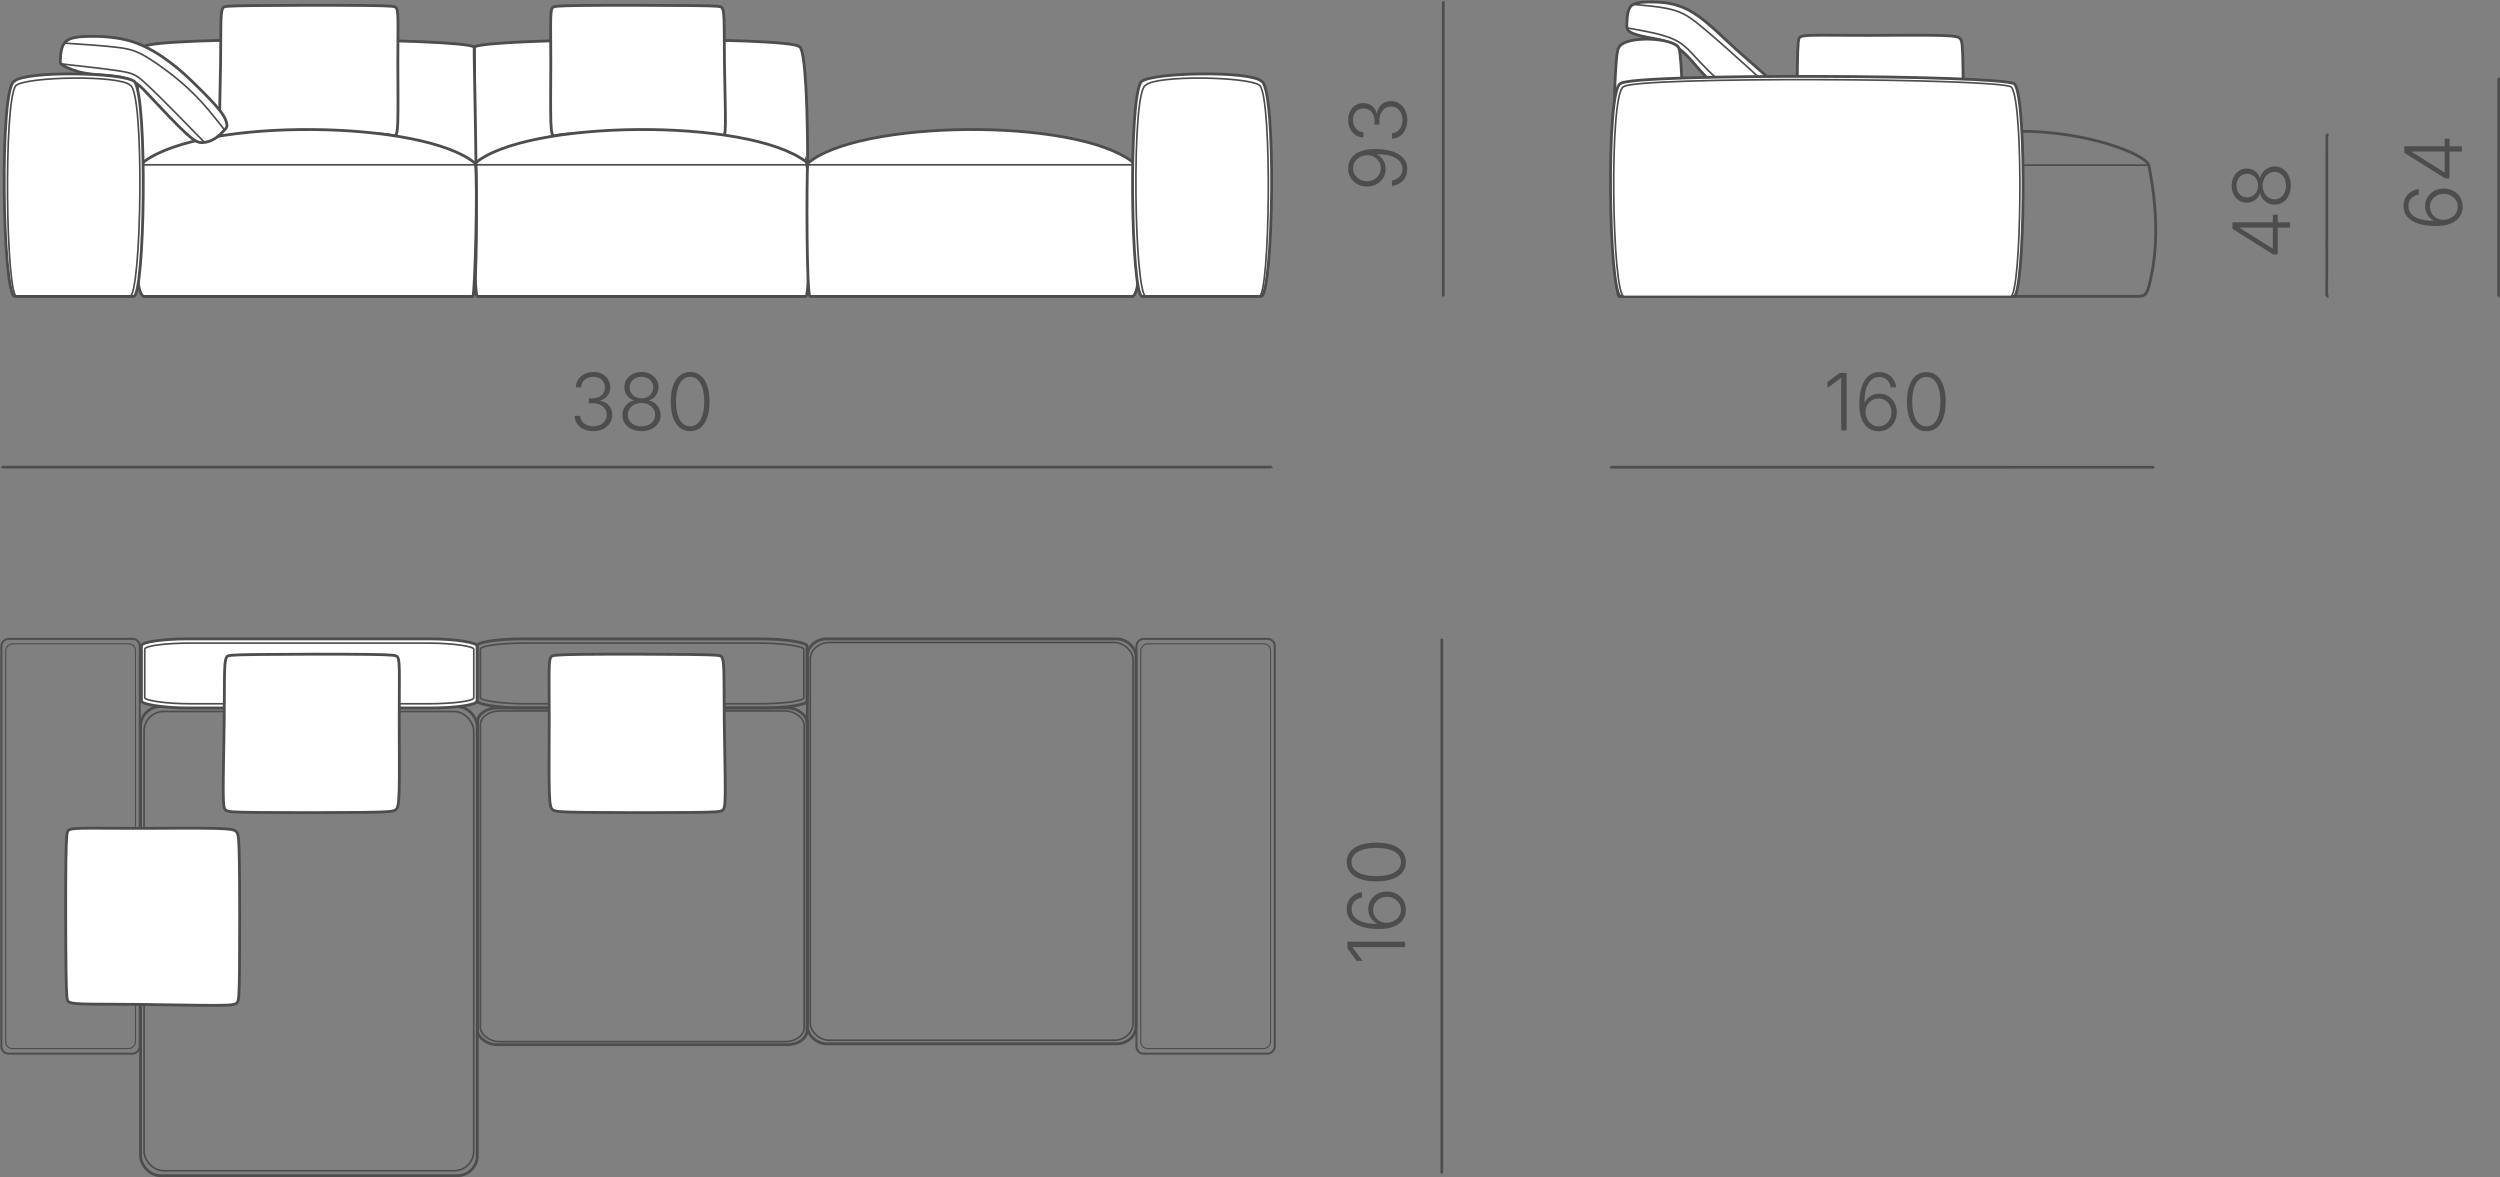 <?xml version="1.0" encoding="UTF-8"?> <svg xmlns="http://www.w3.org/2000/svg" xmlns:xlink="http://www.w3.org/1999/xlink" xmlns:xodm="http://www.corel.com/coreldraw/odm/2003" xml:space="preserve" width="155.961mm" height="73.432mm" version="1.1" style="shape-rendering:geometricPrecision; text-rendering:geometricPrecision; image-rendering:optimizeQuality; fill-rule:evenodd; clip-rule:evenodd" viewBox="0 0 9528.08 4486.17"><rect x="0" y="0" width="9528.08" height="4486.17" fill="#808080" stroke="none"/> <defs> <style type="text/css"> .str1 {stroke:#4D4D4D;stroke-width:6.46;stroke-miterlimit:22.926} .str2 {stroke:#4D4D4D;stroke-width:10.34;stroke-miterlimit:22.926} .str0 {stroke:#4D4D4D;stroke-width:10.78;stroke-miterlimit:22.926} .fil0 {fill:none} .fil2 {fill:white} .fil1 {fill:#4D4D4D;fill-rule:nonzero} </style> </defs> <g id="Слой_x0020_1">  <g id="_1615671866928"> <g> <rect class="fil0 str0" transform="matrix(1.86245E-14 0.703 -0.711 1.88247E-14 4858.4 2434.97)" width="2248.58" height="741.55" rx="37.98" ry="37.98"></rect> <rect class="fil0 str1" transform="matrix(1.81811E-14 0.686 -0.667 1.76749E-14 4842.3 2453.79)" width="2248.58" height="741.55" rx="37.98" ry="37.98"></rect> </g> <g> <rect class="fil0 str0" transform="matrix(1.86245E-14 0.703 -0.711 1.88247E-14 532.47 2434.97)" width="2248.58" height="741.55" rx="37.98" ry="37.98"></rect> <rect class="fil0 str1" transform="matrix(1.81811E-14 0.686 -0.667 1.76749E-14 516.373 2453.79)" width="2248.58" height="741.55" rx="37.98" ry="37.98"></rect> </g> <g> <line class="fil0 str2" x1="9525.65" y1="1129.82" x2="9522.87" y2="1129.82"></line> <line class="fil0 str2" x1="9525.69" y1="298.66" x2="9522.91" y2="298.66"></line> <line class="fil0 str2" x1="9522.91" y1="298.66" x2="9522.87" y2="1129.82"></line> </g> <path class="fil1" d="M9385.82 788.32c0,9.15 -1.86,18.05 -5.49,26.8 -3.62,8.75 -9.46,16.6 -17.5,23.59 -8.09,6.99 -18.76,12.52 -31.98,16.59 -13.28,4.07 -29.47,6.08 -48.63,6.08 -17.85,0 -34.25,-1.56 -49.08,-4.73 -14.78,-3.12 -27.66,-7.84 -38.57,-14.19 -10.91,-6.34 -19.31,-14.28 -25.29,-23.78 -5.93,-9.55 -8.9,-20.67 -8.9,-33.34 0,-11.87 2.46,-22.38 7.39,-31.58 4.88,-9.21 11.72,-16.6 20.37,-22.23 8.7,-5.68 18.8,-9.19 30.27,-10.7l0 20.62c-11.27,2.01 -20.67,6.68 -28.11,14.08 -7.5,7.44 -11.22,17.35 -11.22,29.82 0,11.92 3.72,22.02 11.22,30.42 7.43,8.4 18.3,14.79 32.48,19.16 14.18,4.37 31.43,6.59 51.8,6.59l0 -1.51c-6.59,-3.42 -12.27,-7.9 -17.05,-13.48 -4.72,-5.53 -8.44,-11.87 -11.11,-18.91 -2.66,-7.09 -3.97,-14.53 -3.97,-22.38 0,-12.22 3.07,-23.34 9.2,-33.44 6.13,-10.16 14.58,-18.21 25.35,-24.24 10.76,-6.08 23.03,-9.1 36.76,-9.1 13.18,0.01 25.19,2.93 36.11,8.66 10.91,5.73 19.61,13.88 26.15,24.39 6.54,10.51 9.81,22.78 9.81,36.81zm-18.71 0c0,-9.41 -2.42,-17.85 -7.25,-25.35 -4.83,-7.44 -11.27,-13.32 -19.31,-17.65 -8.05,-4.33 -17,-6.49 -26.8,-6.49 -9.81,0 -18.76,2.16 -26.75,6.49 -8,4.33 -14.33,10.21 -19.01,17.65 -4.62,7.5 -6.99,15.94 -6.99,25.35 0,7.29 1.46,13.98 4.37,20.17 2.87,6.18 6.84,11.56 11.91,16.14 5.03,4.58 10.81,8 17.3,10.31 6.49,2.32 13.28,3.22 20.31,2.77 10.06,-0.8 18.96,-3.42 26.86,-7.84 7.84,-4.42 14.03,-10.21 18.56,-17.35 4.53,-7.19 6.79,-15.24 6.79,-24.19z"></path> <path id="_1" class="fil1" d="M9335.84 679.9l-16.8 -0.01 -155.68 -97.52 0 -12.67 28.11 0 0 9.1 124.35 77.95 1.46 0 0.01 -128.34 18.56 0.01 -0.01 151.47zm47.02 -102.24l-52.15 0 -7.8 -0.15 -159.56 -0.01 0 -20.17 219.51 0.01 0 20.31z"></path> <path class="fil0 str0" d="M6421.93 1054.02l0 -466.11c0,-41.55 33.62,-81.44 74.71,-81.65l1195.73 -6.11c264.63,-1.35 489.67,90.06 497.64,130.52 30.19,153.33 38.94,312.43 0,460 -10.96,41.52 -21.73,38.89 -62.63,38.89l-1630.74 0c-41.01,0 -74.71,-33.99 -74.71,-75.54z"></path> <g> <line class="fil0 str2" x1="5496.68" y1="4471.88" x2="5495.1" y2="4471.88"></line> <line class="fil0 str2" x1="5496.69" y1="2434.98" x2="5495.11" y2="2434.98"></line> <line class="fil0 str2" x1="5495.11" y1="2434.98" x2="5495.1" y2="4471.88"></line> </g> <polygon class="fil1" points="5135.56,3589.02 5355.06,3589.02 5355.06,3609.64 5155.27,3609.64 5155.27,3611.1 5193.14,3662.09 5170.45,3662.09 5135.56,3615.07 "></polygon> <path id="_1_0" class="fil1" d="M5358.03 3467.63c0,9.15 -1.86,18.05 -5.49,26.8 -3.62,8.75 -9.45,16.6 -17.5,23.59 -8.09,6.99 -18.76,12.52 -31.98,16.59 -13.28,4.07 -29.47,6.08 -48.63,6.08 -17.85,0 -34.25,-1.56 -49.08,-4.73 -14.78,-3.12 -27.66,-7.84 -38.57,-14.18 -10.91,-6.34 -19.31,-14.28 -25.29,-23.78 -5.93,-9.55 -8.9,-20.67 -8.9,-33.34 0,-11.87 2.46,-22.38 7.39,-31.58 4.88,-9.21 11.72,-16.6 20.37,-22.23 8.7,-5.68 18.8,-9.2 30.27,-10.71l0 20.62c-11.27,2.01 -20.67,6.69 -28.11,14.08 -7.5,7.44 -11.22,17.35 -11.22,29.82 0,11.92 3.72,22.02 11.22,30.42 7.44,8.4 18.3,14.78 32.48,19.16 14.18,4.37 31.43,6.59 51.8,6.59l0 -1.51c-6.59,-3.42 -12.27,-7.9 -17.05,-13.48 -4.73,-5.53 -8.45,-11.87 -11.11,-18.91 -2.66,-7.09 -3.97,-14.53 -3.97,-22.38 0,-12.22 3.07,-23.34 9.2,-33.44 6.13,-10.16 14.58,-18.21 25.35,-24.24 10.76,-6.08 23.03,-9.1 36.76,-9.1 13.18,0 25.19,2.92 36.11,8.65 10.91,5.73 19.61,13.88 26.15,24.39 6.54,10.51 9.81,22.78 9.81,36.81zm-18.71 0c0,-9.41 -2.42,-17.85 -7.25,-25.35 -4.83,-7.44 -11.27,-13.32 -19.31,-17.65 -8.05,-4.33 -17,-6.49 -26.8,-6.49 -9.81,0 -18.76,2.16 -26.75,6.49 -8,4.33 -14.33,10.21 -19.01,17.65 -4.62,7.5 -6.99,15.94 -6.99,25.35 0,7.29 1.46,13.98 4.37,20.17 2.87,6.18 6.84,11.56 11.92,16.14 5.03,4.58 10.81,8 17.3,10.31 6.49,2.32 13.28,3.22 20.31,2.77 10.06,-0.81 18.96,-3.42 26.86,-7.84 7.84,-4.42 14.03,-10.21 18.55,-17.35 4.53,-7.19 6.79,-15.24 6.79,-24.19z"></path> <path id="_2" class="fil1" d="M5358.03 3285.28c0,15.49 -4.48,28.76 -13.43,39.83 -8.95,11.06 -21.77,19.51 -38.52,25.35 -16.75,5.83 -36.97,8.75 -60.65,8.75 -23.63,0 -43.9,-2.91 -60.7,-8.85 -16.79,-5.88 -29.67,-14.33 -38.67,-25.29 -8.95,-11.01 -13.48,-24.29 -13.48,-39.78 0,-15.44 4.53,-28.66 13.48,-39.73 9,-11.06 21.88,-19.51 38.67,-25.35 16.79,-5.83 37.06,-8.75 60.7,-8.75 23.59,0 43.75,2.91 60.55,8.75 16.79,5.83 29.67,14.28 38.62,25.24 8.95,11.01 13.43,24.29 13.43,39.83zm-18.61 0c0,-11.31 -3.72,-20.97 -11.16,-28.92 -7.5,-7.95 -18.25,-14.03 -32.29,-18.31 -14.03,-4.27 -30.88,-6.43 -50.54,-6.43 -19.81,0 -36.76,2.16 -50.79,6.43 -14.08,4.28 -24.85,10.36 -32.34,18.31 -7.54,7.94 -11.31,17.6 -11.31,28.92 0,11.27 3.77,20.92 11.31,28.92 7.49,8 18.25,14.13 32.34,18.41 14.03,4.27 30.97,6.43 50.79,6.43 19.67,0 36.51,-2.16 50.54,-6.43 14.03,-4.28 24.79,-10.41 32.29,-18.41 7.44,-8 11.16,-17.65 11.16,-28.92z"></path> <g> <line class="fil0 str2" x1="7.29" y1="1783.12" x2="7.29" y2="1780.38"></line> <line class="fil0 str2" x1="4846.55" y1="1782.9" x2="4846.55" y2="1780.17"></line> <line class="fil0 str2" x1="4846.55" y1="1780.17" x2="7.29" y2="1780.38"></line> </g> <path class="fil1" d="M2261.76 1643.2c-13.63,0 -25.85,-2.46 -36.51,-7.39 -10.71,-4.93 -19.21,-11.72 -25.45,-20.47 -6.24,-8.75 -9.51,-18.85 -9.81,-30.37l21.07 0c0.4,7.99 2.87,14.93 7.39,20.87 4.53,5.93 10.51,10.51 17.96,13.78 7.49,3.21 15.84,4.88 25.04,4.88 10.01,0 18.86,-1.86 26.55,-5.53 7.64,-3.72 13.68,-8.85 18,-15.39 4.37,-6.59 6.59,-14.03 6.59,-22.27 0,-8.85 -2.27,-16.6 -6.79,-23.29 -4.53,-6.68 -10.91,-11.86 -19.16,-15.58 -8.25,-3.78 -18.11,-5.63 -29.62,-5.63l-12.92 0 0 -18.56 12.92 0c9.35,0 17.66,-1.66 24.99,-5.08 7.29,-3.37 13.02,-8.2 17.15,-14.43 4.12,-6.24 6.19,-13.53 6.19,-21.88 0,-8.05 -1.76,-15.14 -5.38,-21.22 -3.57,-6.08 -8.6,-10.86 -15.14,-14.28 -6.54,-3.42 -14.18,-5.17 -22.93,-5.17 -8.45,0 -16.14,1.66 -23.14,4.88 -6.99,3.27 -12.62,7.8 -16.95,13.73 -4.33,5.88 -6.59,12.87 -6.79,21.02l-20.31 0c0.3,-11.36 3.47,-21.43 9.5,-30.17 6.04,-8.75 14.12,-15.59 24.24,-20.47 10.1,-4.93 21.37,-7.4 33.74,-7.4 12.98,0 24.19,2.66 33.75,7.94 9.5,5.33 16.9,12.37 22.08,21.17 5.23,8.8 7.84,18.41 7.84,28.92 0,12.52 -3.42,23.13 -10.21,31.98 -6.74,8.85 -15.94,14.99 -27.5,18.41l0 1.51c9.4,1.76 17.5,5.13 24.19,10.06 6.74,4.98 11.92,11.22 15.59,18.66 3.62,7.44 5.44,15.79 5.44,25.04 0,11.77 -3.07,22.33 -9.21,31.58 -6.13,9.3 -14.63,16.64 -25.45,22.02 -10.76,5.43 -23.08,8.15 -36.96,8.15z"></path> <path id="_1_1" class="fil1" d="M2444.76 1643.19c-14.03,0 -26.55,-2.67 -37.57,-8 -11.01,-5.28 -19.61,-12.52 -25.85,-21.63 -6.24,-9.15 -9.35,-19.51 -9.35,-31.07 0,-9.05 1.85,-17.55 5.68,-25.45 3.77,-7.89 9,-14.53 15.69,-19.97 6.64,-5.38 14.19,-8.95 22.53,-10.61l0 -1c-10.91,-3.17 -19.67,-9.35 -26.3,-18.66 -6.64,-9.26 -9.96,-19.81 -9.96,-31.58 0,-10.91 2.87,-20.72 8.55,-29.42 5.69,-8.7 13.47,-15.54 23.28,-20.51 9.81,-5.03 20.92,-7.54 33.29,-7.54 12.27,0 23.33,2.51 33.14,7.54 9.86,4.97 17.61,11.82 23.39,20.47 5.73,8.65 8.6,18.46 8.6,29.46 0,11.67 -3.32,22.18 -9.96,31.54 -6.64,9.3 -15.29,15.54 -26,18.71l0 1c8.25,1.66 15.69,5.23 22.33,10.61 6.63,5.43 11.87,12.07 15.74,19.97 3.92,7.89 5.84,16.39 5.84,25.44 0,11.56 -3.16,21.93 -9.51,31.08 -6.34,9.1 -14.98,16.35 -25.99,21.63 -11.01,5.33 -23.54,8 -37.57,8zm0 -18.46c10.31,0 19.36,-1.86 27.2,-5.58 7.8,-3.72 13.88,-8.85 18.3,-15.39 4.43,-6.54 6.64,-13.98 6.64,-22.33 0,-8.75 -2.27,-16.54 -6.85,-23.33 -4.58,-6.84 -10.76,-12.27 -18.65,-16.29 -7.85,-4.03 -16.75,-6.04 -26.65,-6.04 -9.91,0 -18.81,2.01 -26.65,6.04 -7.84,4.02 -14.08,9.45 -18.66,16.29 -4.58,6.79 -6.83,14.58 -6.83,23.33 0,8.35 2.16,15.79 6.54,22.33 4.37,6.54 10.51,11.67 18.35,15.39 7.85,3.72 16.95,5.58 27.26,5.58zm-0.01 -106.51c8.55,0 16.19,-1.81 22.93,-5.43 6.69,-3.62 12.02,-8.6 15.95,-14.88 3.97,-6.29 5.93,-13.43 5.93,-21.38 0,-7.94 -1.91,-14.93 -5.78,-20.97 -3.82,-6.04 -9.1,-10.81 -15.9,-14.23 -6.79,-3.42 -14.48,-5.17 -23.13,-5.17 -8.65,0 -16.34,1.76 -23.03,5.17 -6.74,3.42 -12.07,8.2 -15.95,14.23 -3.87,6.04 -5.83,13.02 -5.83,20.97 0,7.95 1.96,15.09 5.83,21.38 3.87,6.29 9.26,11.27 16.04,14.88 6.84,3.62 14.49,5.43 22.93,5.43z"></path> <path id="_2_2" class="fil1" d="M2630.37 1643.19c-15.49,0 -28.76,-4.48 -39.83,-13.43 -11.06,-8.95 -19.51,-21.77 -25.35,-38.52 -5.83,-16.75 -8.75,-36.97 -8.75,-60.65 0,-23.63 2.91,-43.9 8.85,-60.7 5.88,-16.79 14.33,-29.67 25.29,-38.67 11.01,-8.95 24.29,-13.48 39.78,-13.48 15.44,0 28.66,4.52 39.73,13.47 11.07,9 19.52,21.88 25.35,38.67 5.83,16.79 8.75,37.06 8.75,60.7 0,23.59 -2.91,43.75 -8.74,60.55 -5.83,16.79 -14.28,29.67 -25.24,38.62 -11.01,8.95 -24.29,13.43 -39.83,13.43zm0 -18.61c11.31,0 20.97,-3.72 28.92,-11.17 7.95,-7.5 14.03,-18.25 18.31,-32.29 4.26,-14.03 6.43,-30.88 6.43,-50.54 0,-19.81 -2.16,-36.76 -6.43,-50.79 -4.28,-14.08 -10.36,-24.85 -18.31,-32.34 -7.94,-7.54 -17.6,-11.31 -28.92,-11.31 -11.27,0 -20.92,3.77 -28.92,11.31 -8,7.49 -14.13,18.25 -18.41,32.34 -4.27,14.03 -6.43,30.97 -6.43,50.79 0,19.67 2.16,36.51 6.44,50.54 4.28,14.03 10.41,24.79 18.41,32.29 8,7.44 17.65,11.16 28.92,11.16z"></path> <g> <line class="fil0 str2" x1="6137.98" y1="1782.58" x2="6137.98" y2="1780.74"></line> <line class="fil0 str2" x1="8209.17" y1="1782.46" x2="8209.17" y2="1780.62"></line> <line class="fil0 str2" x1="8209.17" y1="1780.62" x2="6137.98" y2="1780.74"></line> </g> <polygon class="fil1" points="7037.96,1421.14 7037.97,1640.64 7017.36,1640.64 7017.34,1440.84 7015.88,1440.84 6964.9,1478.72 6964.9,1456.04 7011.91,1421.14 "></polygon> <path id="_1_3" class="fil1" d="M7159.37 1643.6c-9.15,0 -18.05,-1.86 -26.8,-5.49 -8.75,-3.62 -16.6,-9.45 -23.59,-17.5 -6.99,-8.09 -12.52,-18.75 -16.6,-31.98 -4.07,-13.28 -6.08,-29.47 -6.08,-48.63 0,-17.85 1.56,-34.25 4.73,-49.08 3.11,-14.78 7.84,-27.66 14.17,-38.58 6.34,-10.91 14.28,-19.31 23.78,-25.29 9.55,-5.93 20.67,-8.9 33.34,-8.9 11.87,0 22.38,2.46 31.58,7.39 9.21,4.88 16.6,11.71 22.23,20.36 5.68,8.7 9.2,18.8 10.71,30.27l-20.62 0.01c-2.01,-11.27 -6.69,-20.67 -14.08,-28.11 -7.44,-7.5 -17.35,-11.22 -29.82,-11.22 -11.92,0 -22.02,3.72 -30.42,11.22 -8.4,7.44 -14.78,18.3 -19.16,32.48 -4.37,14.18 -6.59,31.43 -6.59,51.8l1.51 0c3.42,-6.59 7.9,-12.27 13.48,-17.05 5.53,-4.73 11.87,-8.45 18.91,-11.11 7.09,-2.66 14.53,-3.97 22.38,-3.97 12.22,0 23.34,3.07 33.44,9.2 10.16,6.13 18.21,14.58 24.24,25.34 6.08,10.76 9.1,23.03 9.1,36.76 0,13.18 -2.91,25.19 -8.64,36.11 -5.73,10.91 -13.88,19.62 -24.39,26.16 -10.51,6.54 -22.78,9.81 -36.81,9.81zm0 -18.71c9.41,0 17.85,-2.42 25.35,-7.25 7.44,-4.83 13.32,-11.27 17.65,-19.31 4.33,-8.05 6.48,-17 6.48,-26.81 0,-9.81 -2.16,-18.75 -6.49,-26.75 -4.33,-8 -10.21,-14.33 -17.65,-19.01 -7.5,-4.62 -15.94,-6.99 -25.35,-6.99 -7.29,0 -13.98,1.46 -20.17,4.37 -6.18,2.87 -11.56,6.84 -16.14,11.92 -4.58,5.03 -8,10.81 -10.31,17.3 -2.32,6.49 -3.22,13.28 -2.77,20.31 0.81,10.06 3.43,18.96 7.85,26.86 4.42,7.84 10.21,14.03 17.35,18.55 7.19,4.53 15.24,6.79 24.19,6.79z"></path> <path id="_2_4" class="fil1" d="M7341.71 1643.59c-15.49,0 -28.76,-4.48 -39.83,-13.42 -11.06,-8.95 -19.51,-21.77 -25.35,-38.52 -5.84,-16.75 -8.75,-36.97 -8.75,-60.65 0,-23.63 2.91,-43.9 8.85,-60.7 5.88,-16.79 14.33,-29.67 25.29,-38.67 11.01,-8.96 24.29,-13.48 39.78,-13.48 15.44,0 28.66,4.53 39.73,13.48 11.06,9 19.51,21.88 25.35,38.67 5.84,16.79 8.75,37.06 8.75,60.69 0,23.59 -2.91,43.76 -8.74,60.55 -5.83,16.79 -14.28,29.67 -25.24,38.62 -11.01,8.95 -24.29,13.43 -39.83,13.43zm0 -18.61c11.31,0 20.97,-3.72 28.92,-11.16 7.95,-7.5 14.03,-18.25 18.3,-32.29 4.27,-14.03 6.43,-30.88 6.43,-50.54 0,-19.81 -2.16,-36.76 -6.44,-50.79 -4.28,-14.08 -10.36,-24.85 -18.31,-32.34 -7.94,-7.54 -17.6,-11.31 -28.92,-11.31 -11.27,0 -20.92,3.77 -28.92,11.31 -8,7.5 -14.13,18.26 -18.41,32.34 -4.26,14.03 -6.43,30.97 -6.43,50.79 0,19.67 2.16,36.51 6.43,50.54 4.28,14.03 10.42,24.79 18.41,32.28 8,7.44 17.65,11.16 28.92,11.16z"></path> <g> <line class="fil0 str2" x1="5500.44" y1="1129.82" x2="5500.54" y2="1129.82"></line> <line class="fil0 str2" x1="5500.52" y1="5.17" x2="5500.62" y2="5.17"></line> <line class="fil0 str2" x1="5500.62" y1="5.17" x2="5500.54" y2="1129.82"></line> </g> <path class="fil1" d="M5363.51 644c0,11.91 -2.47,22.43 -7.39,31.63 -4.93,9.15 -11.78,16.6 -20.62,22.28 -8.85,5.73 -19.06,9.3 -30.63,10.75l0 -20.77c11.47,-1.86 21.02,-6.53 28.57,-13.98 7.54,-7.49 11.37,-17.45 11.37,-29.92 0,-11.87 -3.78,-21.98 -11.22,-30.33 -7.5,-8.35 -18.3,-14.74 -32.58,-19.16 -14.23,-4.43 -31.58,-6.64 -52,-6.64l0 1.46c6.48,3.37 12.11,7.8 16.94,13.32 4.83,5.58 8.55,11.87 11.21,18.86 2.66,7.04 3.97,14.53 3.97,22.48 0,12.27 -3.07,23.48 -9.2,33.69 -6.14,10.15 -14.59,18.25 -25.35,24.28 -10.76,6.04 -23.03,9.05 -36.76,9.05 -13.17,0 -25.19,-2.91 -36.11,-8.75 -10.91,-5.83 -19.61,-14.03 -26.14,-24.54 -6.54,-10.52 -9.71,-22.79 -9.51,-36.82 0.1,-9.15 1.96,-18.05 5.58,-26.75 3.67,-8.69 9.46,-16.49 17.41,-23.43 7.94,-6.94 18.5,-12.42 31.68,-16.49 13.18,-4.07 29.37,-6.13 48.63,-6.13 17.96,0 34.4,1.61 49.28,4.73 14.89,3.17 27.76,7.85 38.67,14.14 10.91,6.29 19.31,14.23 25.24,23.73 5.99,9.55 8.96,20.62 8.96,33.3zm-100.93 -2.77c0,-7.29 -1.46,-14.03 -4.37,-20.27 -2.87,-6.23 -6.84,-11.66 -11.92,-16.24 -5.07,-4.53 -10.86,-8 -17.39,-10.37 -6.54,-2.36 -13.38,-3.32 -20.52,-2.82 -9.95,0.81 -18.76,3.42 -26.45,7.89 -7.75,4.48 -13.84,10.31 -18.36,17.45 -4.53,7.19 -6.79,15.29 -6.79,24.34 0,9.3 2.41,17.7 7.14,25.19 4.78,7.44 11.16,13.32 19.16,17.65 7.99,4.33 16.94,6.49 26.75,6.49 9.81,0 18.71,-2.16 26.66,-6.48 7.94,-4.33 14.28,-10.21 19.01,-17.65 4.73,-7.5 7.09,-15.89 7.09,-25.19z"></path> <path id="_1_5" class="fil1" d="M5363.52 456.92c0,13.63 -2.47,25.85 -7.39,36.51 -4.93,10.71 -11.72,19.21 -20.48,25.45 -8.75,6.24 -18.85,9.5 -30.37,9.8l0.01 -21.07c7.99,-0.4 14.93,-2.86 20.87,-7.39 5.93,-4.53 10.51,-10.51 13.78,-17.96 3.22,-7.49 4.88,-15.84 4.88,-25.04 0,-10.01 -1.86,-18.86 -5.53,-26.55 -3.71,-7.64 -8.85,-13.68 -15.38,-18 -6.59,-4.37 -14.03,-6.59 -22.27,-6.59 -8.85,0 -16.6,2.26 -23.29,6.79 -6.68,4.53 -11.86,10.91 -15.59,19.16 -3.78,8.25 -5.63,18.11 -5.63,29.62l0 12.92 -18.56 0 0 -12.92c0,-9.35 -1.66,-17.66 -5.08,-24.99 -3.37,-7.3 -8.19,-13.03 -14.42,-17.15 -6.24,-4.12 -13.53,-6.19 -21.88,-6.19 -8.05,0 -15.14,1.76 -21.22,5.38 -6.08,3.57 -10.86,8.6 -14.29,15.14 -3.42,6.54 -5.17,14.18 -5.17,22.93 0,8.45 1.66,16.14 4.88,23.14 3.27,6.99 7.8,12.62 13.73,16.95 5.88,4.33 12.87,6.59 21.02,6.79l-0.01 20.31c-11.36,-0.3 -21.43,-3.47 -30.17,-9.5 -8.74,-6.04 -15.58,-14.13 -20.46,-24.24 -4.93,-10.11 -7.39,-21.38 -7.39,-33.75 0,-12.98 2.66,-24.19 7.95,-33.74 5.33,-9.5 12.37,-16.89 21.17,-22.07 8.8,-5.23 18.41,-7.84 28.92,-7.84 12.52,0 23.13,3.42 31.98,10.21 8.85,6.74 14.99,15.95 18.4,27.51l1.51 0c1.77,-9.4 5.14,-17.5 10.06,-24.19 4.98,-6.74 11.22,-11.92 18.66,-15.59 7.44,-3.62 15.79,-5.43 25.04,-5.43 11.77,0 22.33,3.07 31.58,9.21 9.3,6.13 16.64,14.63 22.02,25.45 5.43,10.76 8.14,23.08 8.14,36.96z"></path> <g> <line class="fil0 str2" x1="8874.66" y1="1129.82" x2="8867.87" y2="1129.82"></line> <line class="fil0 str2" x1="8874.77" y1="513.15" x2="8867.98" y2="513.15"></line> <line class="fil0 str2" x1="8867.98" y1="513.15" x2="8867.87" y2="1129.82"></line> </g> <path class="fil1" d="M8680.85 969.92l-16.8 -0.01 -155.68 -97.53 0.01 -12.67 28.11 0 0 9.1 124.34 77.97 1.46 0 0.02 -128.34 18.56 0.01 -0.02 151.47zm47.04 -102.23l-52.15 -0.01 -7.8 -0.15 -159.56 -0.02 0 -20.17 219.51 0.04 0 20.31z"></path> <path id="_1_6" class="fil1" d="M8730.87 707.42c0,14.03 -2.68,26.55 -8,37.57 -5.28,11.01 -12.52,19.6 -21.63,25.84 -9.15,6.24 -19.51,9.35 -31.08,9.35 -9.05,0 -17.55,-1.86 -25.45,-5.68 -7.89,-3.78 -14.53,-9.01 -19.96,-15.69 -5.38,-6.64 -8.95,-14.19 -10.61,-22.53l-1 0c-3.17,10.91 -9.35,19.66 -18.66,26.29 -9.26,6.64 -19.82,9.96 -31.59,9.95 -10.91,0 -20.72,-2.87 -29.41,-8.55 -8.7,-5.69 -15.54,-13.48 -20.51,-23.29 -5.03,-9.81 -7.54,-20.92 -7.54,-33.29 0.01,-12.27 2.52,-23.33 7.55,-33.14 4.97,-9.86 11.82,-17.6 20.47,-23.39 8.65,-5.72 18.46,-8.6 29.46,-8.6 11.67,0.01 22.18,3.33 31.54,9.96 9.3,6.64 15.53,15.3 18.7,26.01l1 0c1.66,-8.25 5.24,-15.69 10.62,-22.33 5.43,-6.63 12.07,-11.87 19.97,-15.73 7.89,-3.92 16.4,-5.83 25.45,-5.83 11.56,0.01 21.93,3.17 31.08,9.51 9.1,6.34 16.35,14.99 21.62,26 5.33,11.01 8,23.54 7.99,37.57zm-18.46 0c0.01,-10.31 -1.86,-19.37 -5.58,-27.21 -3.72,-7.8 -8.85,-13.88 -15.38,-18.3 -6.54,-4.43 -13.98,-6.64 -22.33,-6.65 -8.75,0 -16.54,2.26 -23.33,6.84 -6.85,4.57 -12.28,10.75 -16.3,18.65 -4.03,7.85 -6.04,16.75 -6.04,26.65 0,9.91 2.01,18.81 6.03,26.65 4.02,7.84 9.45,14.08 16.29,18.66 6.79,4.58 14.58,6.84 23.33,6.84 8.35,0.01 15.79,-2.16 22.33,-6.53 6.54,-4.37 11.67,-10.51 15.39,-18.35 3.73,-7.85 5.59,-16.94 5.59,-27.25zm-106.51 -0.02c0,-8.55 -1.8,-16.19 -5.43,-22.93 -3.62,-6.69 -8.6,-12.02 -14.88,-15.95 -6.29,-3.97 -13.42,-5.94 -21.37,-5.94 -7.94,0 -14.94,1.91 -20.97,5.78 -6.04,3.82 -10.81,9.1 -14.23,15.89 -3.42,6.79 -5.18,14.48 -5.18,23.13 0,8.65 1.76,16.34 5.17,23.03 3.42,6.74 8.19,12.07 14.23,15.95 6.04,3.87 13.02,5.83 20.97,5.83 7.95,0 15.09,-1.95 21.38,-5.82 6.29,-3.87 11.27,-9.26 14.89,-16.04 3.62,-6.84 5.43,-14.49 5.43,-22.93z"></path> <path class="fil2 str0" d="M6850.18 256.47c-1.36,105.31 -0.87,310.88 0.54,415.83 1.4,104.95 3.7,109.27 9.16,113.09 5.45,3.81 14.05,7.12 53.88,8.42 39.83,1.31 110.89,0.62 206.3,1.69 95.42,1.08 215.19,3.92 278.78,3.6 63.58,-0.32 70.96,-3.79 75.61,-12.09 4.66,-8.3 6.57,-21.44 7.54,-122.76 0.97,-101.32 0.97,-290.81 -0.32,-391.79 -1.28,-100.99 -3.85,-113.47 -8.98,-122.15 -5.13,-8.67 -12.84,-13.53 -76.09,-15.26 -63.26,-1.74 -182.08,-0.35 -277.85,-0.27 -95.77,0.09 -168.49,-1.14 -208.12,-0.31 -39.63,0.82 -46.16,3.71 -51.03,7.67 -4.86,3.96 -8.06,9.02 -9.42,114.32z"></path> <path class="fil2 str0" d="M6163.9 836.93l0 252.44c0,20.3 16.6,36.91 36.91,36.91l189.49 0c20.31,0 36.91,-16.6 36.91,-36.91l0 -252.44c0,-20.31 -16.61,-36.91 -36.91,-36.91l-189.49 0c-20.3,0 -36.91,16.62 -36.91,36.91z"></path> <g> <path class="fil2 str0" d="M6205.37 44.24c3.64,-14 9.84,-23.5 22.92,-29.26 13.08,-5.76 33.03,-7.8 68.48,-7.51 35.46,0.28 86.42,2.87 139.24,30.97 52.83,28.11 107.51,81.74 149.95,121.35 42.43,39.62 72.63,65.23 108.61,96.84 35.99,31.62 77.78,69.22 99.25,95.16 21.47,25.95 22.63,40.23 21.85,48.78 -0.79,8.55 -3.54,11.36 -9.07,17.74 -5.54,6.38 -13.87,16.32 -27.65,23.96 -13.78,7.64 -33,12.97 -49.88,14.86 -16.87,1.89 -31.39,0.35 -70.15,-28.08 -38.76,-28.43 -101.77,-83.76 -139.33,-119.6 -37.56,-35.84 -49.68,-52.22 -69.1,-74.37 -19.42,-22.16 -46.15,-50.1 -77.51,-66.48 -31.36,-16.38 -67.37,-21.19 -97,-27.01 -29.64,-5.82 -52.9,-12.65 -64.56,-20.54 -11.66,-7.9 -11.72,-16.87 -11.22,-30.6 0.5,-13.73 1.55,-32.23 5.18,-46.23z"></path> <path class="fil0 str1" d="M6223.16 16.67c57.11,4.86 114.22,9.72 156.33,22.05 42.11,12.33 69.21,32.13 117.07,72.43 47.86,40.28 116.48,101.06 173.21,152.87 56.73,51.81 101.57,94.64 146.41,137.49"></path> <path class="fil0 str1" d="M6202.03 106.57c66.82,11.67 133.65,23.34 177.24,43.44 43.59,20.09 63.95,48.6 100.97,87.77 37.02,39.17 90.7,88.98 144.39,138.8"></path> <path class="fil2 str0" d="M6169.52 181.47c21.05,-47.11 208.03,-39.56 229.08,1.47 25,71.8 19.72,946.88 -1.75,946.88 -33.03,0 -185.79,0 -226.32,0 -23.73,-2.03 -29.96,-920.01 -1.02,-948.35z"></path> <path class="fil2 str0" d="M6175.43 318.79c40.8,-40.3 1462.11,-33.83 1502.91,1.25 48.45,61.4 38.23,809.78 -3.39,809.78 -64.01,0 -1419,0 -1497.54,0 -46,-1.74 -58.07,-786.8 -1.99,-811.03z"></path> <path class="fil2 str1" d="M6187.65 330.71c40.8,-39.7 1437.67,-33.33 1478.48,1.23 48.45,60.51 38.23,797.87 -3.4,797.87 -64.01,0 -1394.55,0 -1473.09,0 -46,-1.7 -58.07,-775.23 -1.99,-799.1z"></path> </g> <path class="fil0 str1" d="M7709.31 629.32c143.74,0 360.36,0 479.36,0"></path> <g> <rect class="fil0 str0" x="535.65" y="2693" width="1283.21" height="1787.79" rx="75.91" ry="75.47"></rect> <rect class="fil0 str1" x="549.11" y="2711.76" width="1256.28" height="1750.27" rx="74.32" ry="73.89"></rect> </g> <g> <rect class="fil0 str0" x="1818.35" y="2434.97" width="1257.49" height="263.31" rx="176.31" ry="26.34"></rect> <rect class="fil0 str1" x="1830.77" y="2450.97" width="1232.65" height="231.31" rx="172.82" ry="23.14"></rect> </g> <g> <rect class="fil2 str0" x="538.94" y="2434.97" width="1279.41" height="263.31" rx="179.38" ry="26.34"></rect> <rect class="fil2 str1" x="551.58" y="2450.97" width="1254.13" height="231.31" rx="175.84" ry="23.14"></rect> </g> <g> <rect class="fil0 str0" x="1819.77" y="2698.28" width="1256.07" height="1283.12" rx="74.31" ry="54.17"></rect> <rect class="fil0 str1" x="1830.84" y="2709.59" width="1233.93" height="1260.5" rx="73" ry="53.21"></rect> </g> <path class="fil2 str0" d="M2216.12 2493.97c106.33,-1.29 313.91,-0.82 419.88,0.51 105.97,1.33 110.33,3.53 114.19,8.74 3.85,5.2 7.19,13.4 8.51,51.38 1.32,37.99 0.62,105.76 1.7,196.76 1.08,91 3.95,205.23 3.64,265.87 -0.32,60.63 -3.82,67.67 -12.21,72.11 -8.39,4.44 -21.66,6.27 -123.96,7.19 -102.3,0.92 -293.64,0.92 -395.6,-0.31 -101.97,-1.22 -114.58,-3.67 -123.34,-8.57 -8.75,-4.89 -13.65,-12.24 -15.41,-72.57 -1.75,-60.33 -0.35,-173.65 -0.27,-264.99 0.09,-91.34 -1.15,-160.69 -0.32,-198.48 0.84,-37.79 3.74,-44.02 7.75,-48.67 4,-4.64 9.1,-7.69 115.43,-8.99z"></path> <path class="fil2 str0" d="M1398.67 2493.97c-106.34,-1.29 -313.91,-0.82 -419.88,0.51 -105.97,1.33 -110.34,3.53 -114.19,8.74 -3.85,5.2 -7.19,13.4 -8.51,51.38 -1.32,37.99 -0.62,105.76 -1.7,196.76 -1.08,91 -3.95,205.23 -3.64,265.87 0.32,60.63 3.82,67.67 12.21,72.11 8.38,4.44 21.65,6.27 123.96,7.19 102.3,0.92 293.64,0.92 395.6,-0.31 101.97,-1.22 114.58,-3.67 123.33,-8.57 8.75,-4.89 13.66,-12.24 15.41,-72.57 1.75,-60.33 0.35,-173.65 0.27,-264.99 -0.09,-91.34 1.15,-160.69 0.32,-198.48 -0.84,-37.79 -3.75,-44.02 -7.75,-48.67 -4,-4.64 -9.1,-7.69 -115.43,-8.99z"></path> <g> <rect class="fil0 str0" x="3077.05" y="2434.96" width="1252.29" height="1543.37" rx="74.08" ry="65.15"></rect> <rect class="fil0 str1" x="3088.09" y="2448.56" width="1230.22" height="1516.17" rx="72.78" ry="64"></rect> </g> <path class="fil2 str0" d="M251.16 3280.62c-1.42,106.95 -0.9,315.71 0.56,422.29 1.47,106.58 3.88,110.97 9.59,114.85 5.71,3.87 14.71,7.23 56.42,8.56 41.71,1.33 116.12,0.62 216.05,1.71 99.92,1.09 225.35,3.98 291.93,3.66 66.58,-0.32 74.31,-3.84 79.19,-12.28 4.87,-8.43 6.89,-21.78 7.89,-124.67 1.01,-102.89 1.01,-295.32 -0.34,-397.88 -1.34,-102.56 -4.03,-115.23 -9.4,-124.04 -5.38,-8.8 -13.43,-13.73 -79.68,-15.5 -66.24,-1.76 -190.67,-0.35 -290.97,-0.27 -100.29,0.09 -176.44,-1.16 -217.94,-0.32 -41.5,0.84 -48.34,3.78 -53.44,7.8 -5.1,4.03 -8.44,9.15 -9.87,116.09z"></path> <g> <path class="fil2 str0" d="M3047.46 178.29c-33.32,-40.3 -1206.26,-33.83 -1239.59,1.25 2.76,61.41 -0.92,950.29 14.92,950.29 52.28,0 1158.9,0 1223.04,0 37.56,-1.74 47.42,-927.31 1.62,-951.54z"></path> <path class="fil2 str0" d="M2221.1 20.81c105.5,-1.12 311.46,-0.71 416.6,0.45 105.14,1.16 109.47,3.07 113.3,7.59 3.82,4.52 7.14,11.64 8.44,44.64 1.31,33 0.62,91.86 1.69,169.54 1.08,77.68 3.92,174.16 3.6,224.08 -0.31,49.92 -3.79,53.29 -16.56,51.65 -12.77,-1.65 -34.83,-8.31 -136.33,-11.64 -101.5,-3.33 -282.44,-3.33 -379.17,-0.26 -96.73,3.06 -109.23,9.19 -117.92,10.43 -8.69,1.25 -13.55,-2.38 -15.29,-52.03 -1.74,-49.66 -0.35,-145.35 -0.26,-223.31 0.08,-77.97 -1.15,-138.22 -0.32,-171.05 0.83,-32.83 3.72,-38.24 7.69,-42.28 3.98,-4.03 9.04,-6.68 114.54,-7.81z"></path> <path class="fil2 str0" d="M3073.1 617.31c-222.46,-171.5 -1072.5,-159.86 -1263.18,5.56 -4.22,65.91 -4.26,506.96 9.28,506.96 452.41,0 877.2,0 1251.75,0 19.37,-1.86 14.47,-486.51 2.15,-512.52z"></path> <path class="fil2 str0" d="M4316.8 617.31c-222.46,-171.5 -1048.07,-159.86 -1238.74,5.56 -4.22,65.91 -4.26,506.96 9.28,506.96 452.41,0 852.77,0 1227.31,0 49.92,-1.86 32.79,-486.51 2.15,-512.52z"></path> <path class="fil0 str1" d="M1800.59 628.06c375.87,0 967.33,0 1278.51,0"></path> <path class="fil0 str1" d="M3079.32 628.06c375.87,0 931.72,0 1242.9,0"></path> <path class="fil2 str0" d="M548.4 178.29c34,-40.3 1224.99,-33.83 1259.01,1.25 -2.81,61.41 25.69,950.29 -9,950.29 -53.36,0 -1182.89,0 -1248.36,0 -38.34,-1.74 -48.4,-927.31 -1.65,-951.54z"></path> <path class="fil2 str0" d="M1391.87 20.82c-107.69,-1.12 -317.91,-0.71 -425.22,0.45 -107.32,1.16 -111.74,3.07 -115.64,7.59 -3.9,4.52 -7.28,11.64 -8.62,44.64 -1.34,33 -0.62,91.86 -1.72,169.54 -1.1,77.68 -4,174.16 -3.68,224.08 0.32,49.92 3.87,53.29 16.9,51.65 13.04,-1.65 35.56,-8.31 139.16,-11.64 103.61,-3.33 288.3,-3.33 387.02,-0.26 98.73,3.06 111.5,9.19 120.36,10.43 8.86,1.25 13.83,-2.38 15.6,-52.03 1.77,-49.66 0.35,-145.35 0.27,-223.31 -0.09,-77.97 1.17,-138.22 0.32,-171.05 -0.84,-32.83 -3.79,-38.24 -7.85,-42.28 -4.06,-4.03 -9.22,-6.68 -116.91,-7.81z"></path> <path class="fil2 str0" d="M547.17 617.31c227.06,-171.5 1069.76,-159.86 1264.38,5.56 10.48,65.91 -1.81,506.96 -9.47,506.96 -461.77,0 -870.42,0 -1252.72,0 -50.96,-1.86 -33.48,-486.51 -2.2,-512.52z"></path> <path class="fil0 str1" d="M1821.07 628.06c-383.64,0 -961.82,0 -1279.44,0"></path> <g> <path class="fil2 str0" d="M235.4 185.47c4.15,-15.02 11.52,-26.55 25.93,-34.35 14.42,-7.8 35.88,-11.86 78.48,-12.6 42.6,-0.74 106.33,1.84 163.54,19.77 57.2,17.92 107.88,51.19 146.71,80.62 38.82,29.44 65.8,55.06 97.95,86.67 32.16,31.61 69.49,69.21 90.39,96.18 20.9,26.96 25.36,43.28 26.36,52.85 1.01,9.57 -1.45,12.38 -9.12,20.8 -7.68,8.41 -20.58,22.43 -35.62,32.1 -15.04,9.68 -32.22,15 -47.3,15.88 -15.07,0.87 -28.05,-2.71 -62.57,-34.19 -34.52,-31.49 -90.6,-90.88 -124.96,-127.74 -34.36,-36.86 -47,-51.2 -64.36,-63.17 -17.35,-11.97 -39.42,-21.59 -74.72,-26.77 -35.31,-5.17 -83.85,-5.91 -122.15,-12.75 -38.31,-6.84 -66.38,-19.78 -80.43,-27.67 -14.06,-7.9 -14.11,-10.76 -13.67,-21.44 0.45,-10.68 1.39,-29.18 5.55,-44.19z"></path> <path class="fil0 str1" d="M245.98 164.31c75.93,5.02 151.87,10.04 201.94,16.35 50.08,6.3 74.29,13.89 117.96,40.94 43.68,27.05 106.8,73.57 158.29,122.32 51.49,48.75 91.34,99.74 131.18,150.73"></path> <path class="fil0 str1" d="M231.5 243.39c87,9.63 174,19.27 223.87,27.14 49.87,7.87 62.6,13.98 94.77,42.97 32.17,28.98 83.78,80.84 125.36,122.99 41.58,42.15 73.14,74.59 104.69,107.03"></path> </g> <g> <path class="fil2 str0" d="M54.51 309.64c42.09,-40.75 416.07,-34.21 458.18,1.27 49.99,62.1 39.44,818.92 -3.5,818.92 -66.05,0 -371.59,0 -452.63,0 -47.46,-1.75 -59.91,-795.69 -2.05,-820.19z"></path> <path class="fil0 str1" d="M496.47 325.02c-40.08,-39.99 -396.12,-33.57 -436.21,1.25 -47.59,60.93 -37.55,803.56 3.34,803.56 62.88,0 353.77,0 430.93,0 45.18,-1.72 57.05,-780.76 1.95,-804.8z"></path> </g> <g> <path class="fil2 str0" d="M4807.91 309.64c-42.09,-40.75 -416.07,-34.21 -458.18,1.27 -49.99,62.1 -39.44,818.92 3.5,818.92 66.05,0 371.59,0 452.63,0 47.46,-1.75 59.91,-795.69 2.05,-820.19z"></path> <path class="fil0 str1" d="M4365.95 325.02c40.08,-39.99 396.12,-33.57 436.21,1.25 47.59,60.93 37.55,803.56 -3.34,803.56 -62.88,0 -353.77,0 -430.93,0 -45.18,-1.72 -57.05,-780.76 -1.95,-804.8z"></path> </g> </g> </g> </g> </svg> 